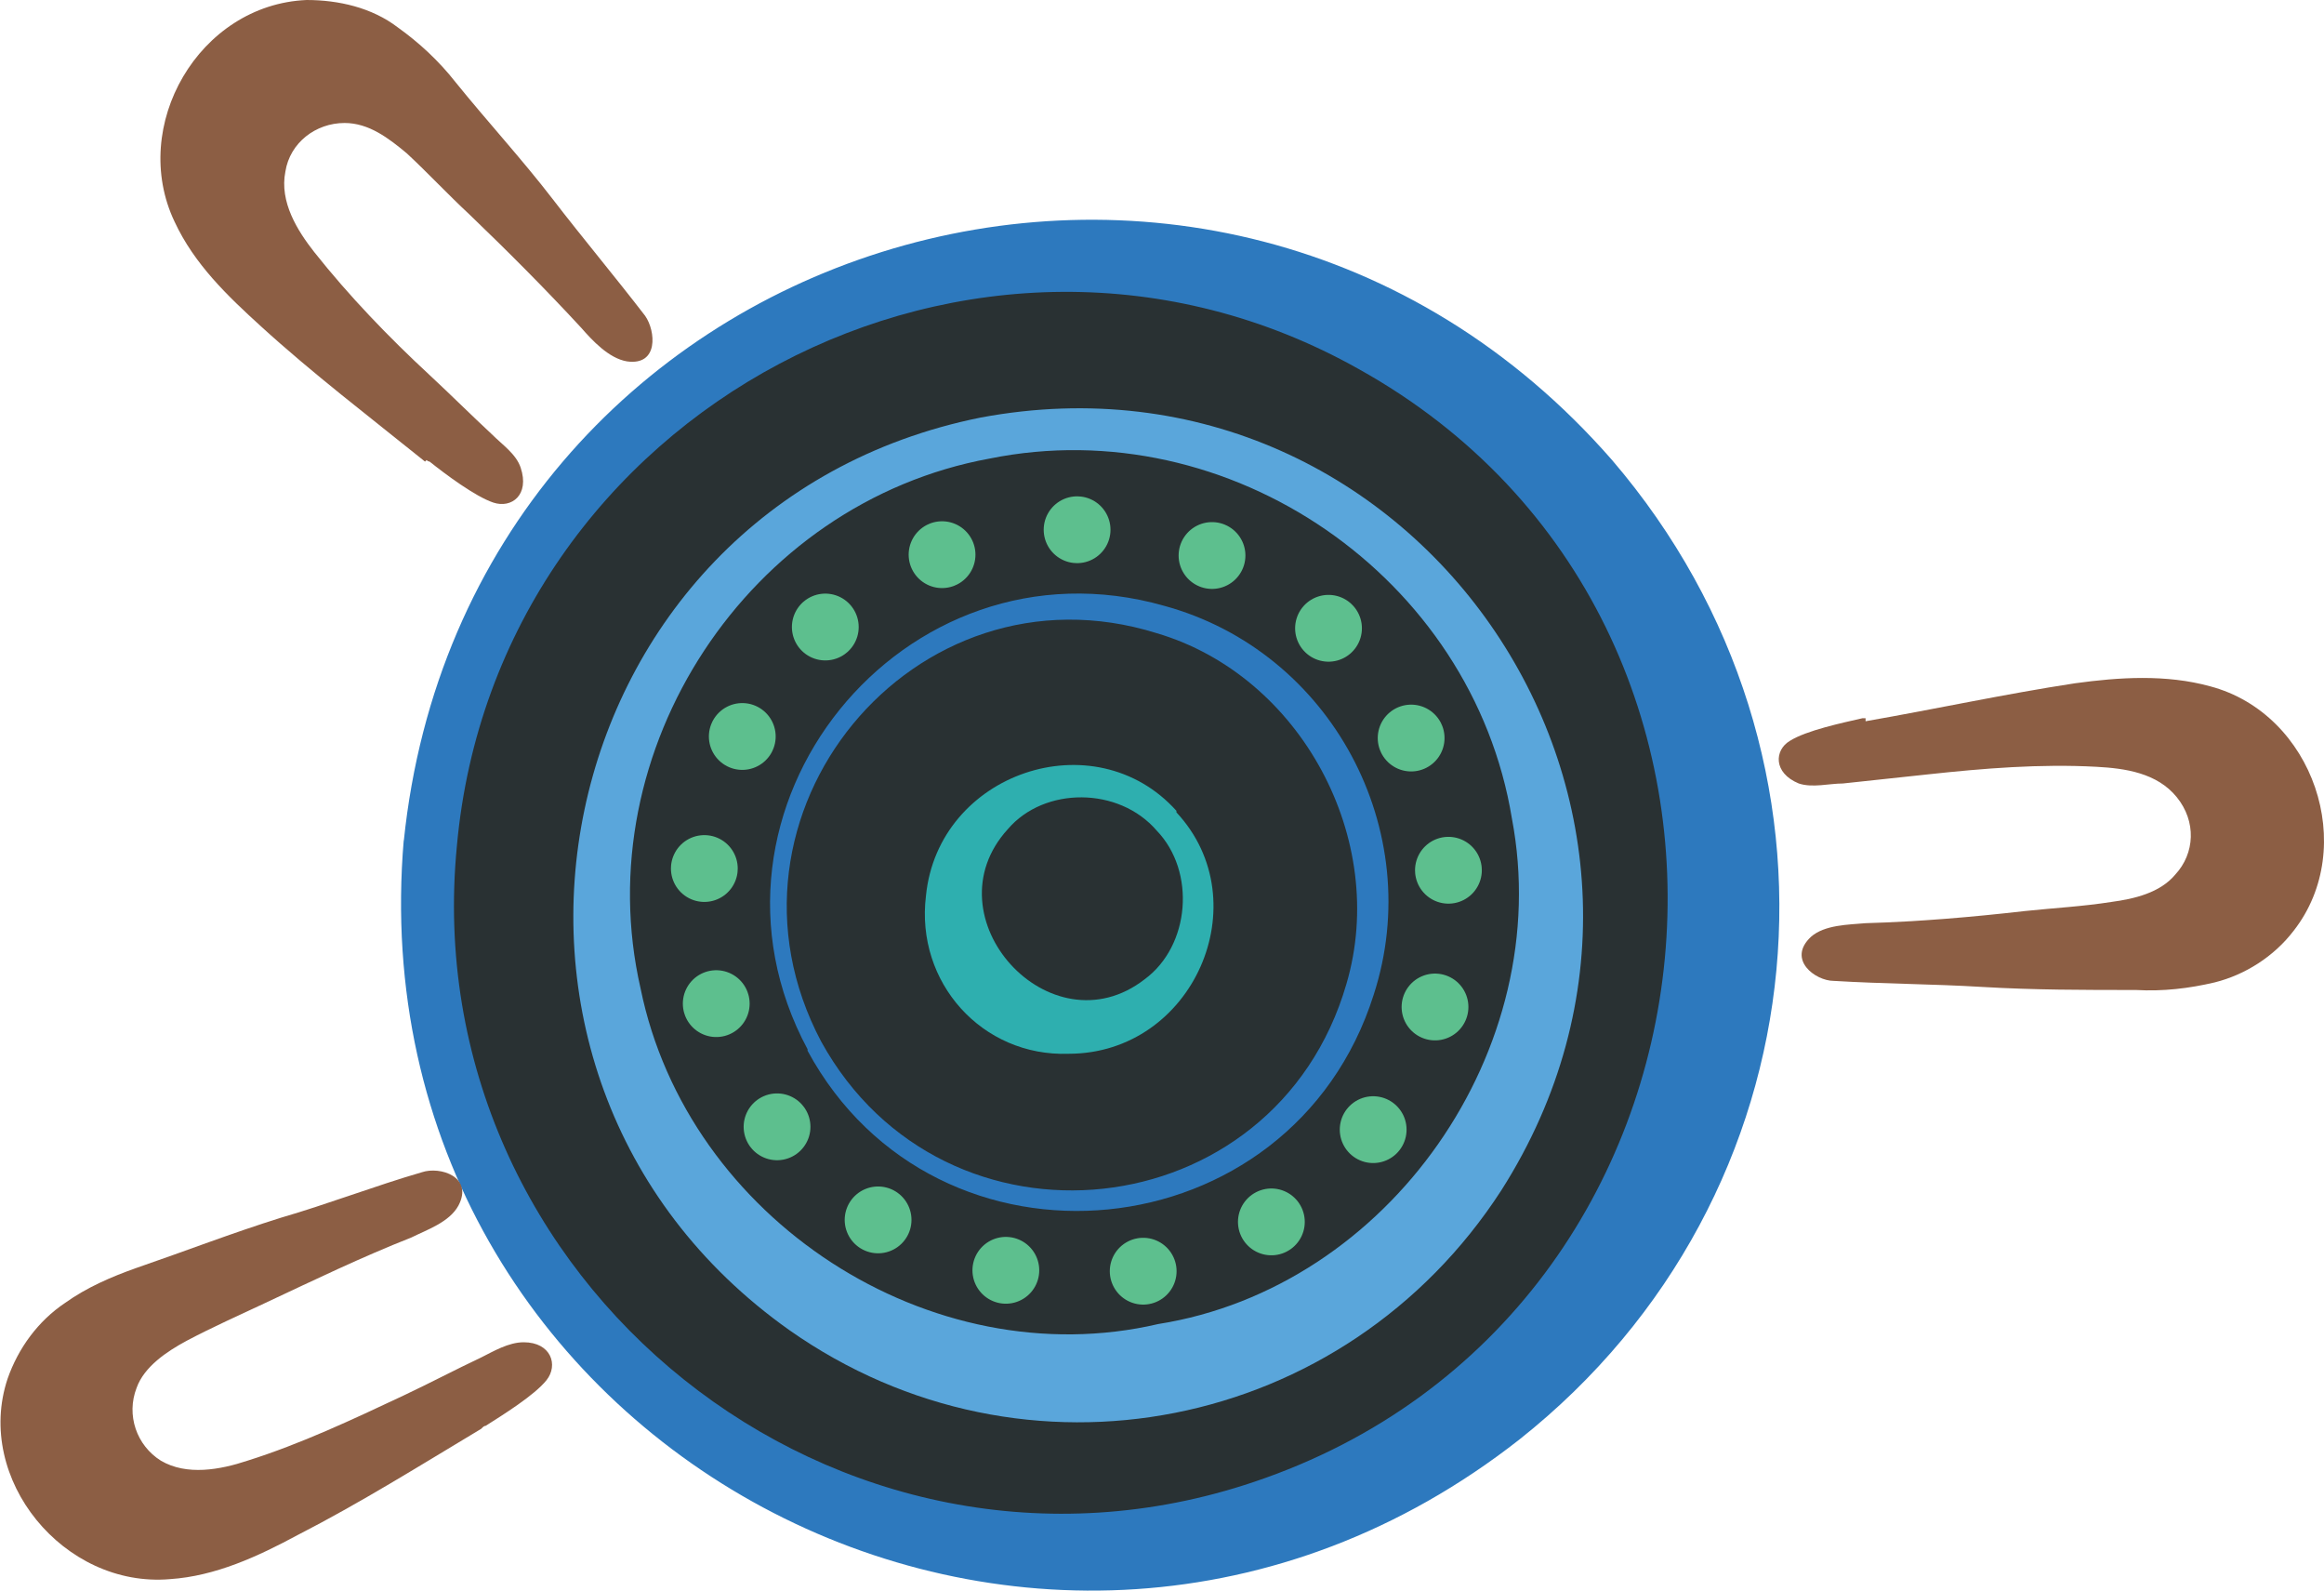 <?xml version="1.0" encoding="UTF-8"?>
<svg id="Layer_1" data-name="Layer 1" xmlns="http://www.w3.org/2000/svg" width="153.1" height="104.8" version="1.1" viewBox="0 0 153.1 104.8">
  <defs>
    <style>
      .cls-1 {
        fill: #293133;
      }

      .cls-1, .cls-2, .cls-3, .cls-4, .cls-5 {
        stroke-width: 0px;
      }

      .cls-6 {
        fill: none;
        stroke: #5dbf8e;
        stroke-dasharray: 0 0 0 9.1;
        stroke-linecap: round;
        stroke-miterlimit: 10;
        stroke-width: 4.4px;
      }

      .cls-2 {
        fill: #5aa6db;
      }

      .cls-3 {
        fill: #2d79be;
      }

      .cls-4 {
        fill: #2eafaf;
      }

      .cls-5 {
        fill: #8c5e44;
      }
    </style>
  </defs>
  <circle class="cls-1" cx="72" cy="59.5" r="43.8"/>
  <g>
    <path class="cls-3" d="M26.6,55.4C30.7,15.5,79.9.2,106.2,30.3c16.8,19.6,14.1,48.5-6.1,64.5-31.5,24.7-76.9.4-73.5-39.5h0ZM30.1,55.7c-2.8,28.7,25.2,51.1,52.5,41.9,32.8-11,37.1-56.5,6.9-73.3-25.1-14.1-56.8,2.7-59.4,31.4h0Z"/>
    <path class="cls-3" d="M53.2,69.1c-8.5-15.8,6.3-34.1,23.5-29.2,11,3,17.3,14.8,13.8,25.6-5.4,17.1-28.8,19.4-37.3,3.7h0ZM54.1,68.6c8.1,14.7,29.9,12.4,34.6-3.8,2.8-9.5-3-20.3-12.5-23.1-16-5-30,12-22.1,26.9h0Z"/>
    <path class="cls-4" d="M77.5,53.5c5.5,5.9,1.1,15.9-7.1,15.9-5.7.2-10.1-4.7-9.4-10.4.8-8.1,11.1-11.6,16.5-5.6h0ZM76.2,54.7c-2.5-2.9-7.4-2.9-9.8-.1-5.3,5.8,2.8,14.7,9,9.9,3-2.2,3.4-7.1.8-9.8h0Z"/>
    <path class="cls-6" d="M46.4,57.2c1.3-13.5,13.3-23.5,26.8-22.2,13.5,1.3,23.5,13.3,22.2,26.8-1.3,13.5-13.3,23.5-26.8,22.2-13.5-1.3-23.5-13.3-22.2-26.8Z"/>
    <path class="cls-2" d="M64.6,27.5c28.9-5.4,50.1,26.1,34.3,50.9-10.3,15.9-31.4,20.1-46.9,9.2-24-17-16.2-54.3,12.6-60.1h0ZM65.2,30.2c-15.9,2.9-26.6,19.2-23,34.9,3.1,15.2,19.1,25.6,34.1,22.1,15.2-2.4,26.2-18.1,23.3-33.3-2.6-15.9-18.6-26.9-34.4-23.7h0Z"/>
  </g>
  <g>
    <path class="cls-5" d="M122.9,47.5c4.6-.8,9.2-1.8,13.8-2.5,2.9-.4,6-.6,8.9.2,6.8,1.8,9.8,10.6,5.5,16.1-1.3,1.7-3.2,2.9-5.2,3.4-1.7.4-3.4.6-5.2.5-3.4,0-6.7,0-10.1-.2-3.3-.2-6.5-.2-9.8-.4-1.2,0-3.1-1.4-1.5-2.9.9-.8,2.5-.8,3.6-.9,3.5-.1,7-.4,10.5-.8,1.9-.2,3.8-.3,5.7-.6,1.5-.2,3.2-.6,4.2-1.8,1.3-1.4,1.4-3.5.1-5.1-1.3-1.6-3.4-1.9-5.3-2-3.7-.2-7.4.1-11.1.5-1.9.2-3.7.4-5.6.6-.9,0-2,.3-2.9,0-1.7-.7-1.6-2.2-.6-2.8,1.1-.7,3.5-1.2,4.8-1.5,0,0,.2,0,.2,0Z"/>
    <path class="cls-5" d="M28,30.4c-3.6-2.9-7.4-5.8-10.8-8.9-2.2-2-4.4-4.1-5.7-6.9C8.5,8.3,13.1.3,20.2,0c2.1,0,4.3.5,6,1.8,1.4,1,2.7,2.2,3.8,3.6,2.1,2.6,4.4,5.1,6.4,7.7,2,2.6,4.1,5.1,6.1,7.7.7,1,.9,3.3-1.2,3-1.2-.2-2.3-1.4-3-2.2-2.4-2.6-4.9-5.1-7.4-7.5-1.4-1.3-2.7-2.7-4.1-4-1.2-1-2.5-2-4.1-2-1.9,0-3.6,1.3-3.9,3.2-.4,2,.8,3.9,1.9,5.3,2.3,2.9,4.9,5.6,7.6,8.1,1.4,1.3,2.7,2.6,4.1,3.9.7.7,1.6,1.3,1.9,2.2.6,1.8-.6,2.7-1.8,2.3-1.2-.4-3.2-1.9-4.2-2.7,0,0-.1,0-.2-.1Z"/>
    <path class="cls-5" d="M31.7,94.1c-4,2.4-8,4.9-12.1,7-2.6,1.4-5.4,2.7-8.4,2.9-7,.6-12.9-6.6-10.7-13.2.7-2,2-3.8,3.8-5,1.4-1,3-1.7,4.7-2.3,3.2-1.1,6.3-2.3,9.5-3.3,3.1-.9,6.2-2.1,9.3-3,1.2-.4,3.4.3,2.4,2.2-.6,1.1-2.1,1.6-3.1,2.1-3.3,1.3-6.4,2.8-9.6,4.3-1.7.8-3.5,1.6-5.2,2.5-1.3.7-2.8,1.7-3.3,3.1-.7,1.8,0,3.8,1.6,4.8,1.7,1,3.9.6,5.7,0,3.5-1.1,6.9-2.7,10.3-4.3,1.7-.8,3.4-1.7,5.1-2.5.8-.4,1.8-1,2.8-1,1.8,0,2.3,1.5,1.5,2.5-.8,1-2.9,2.3-4,3,0,0-.1,0-.2.1Z"/>
  </g>
</svg>